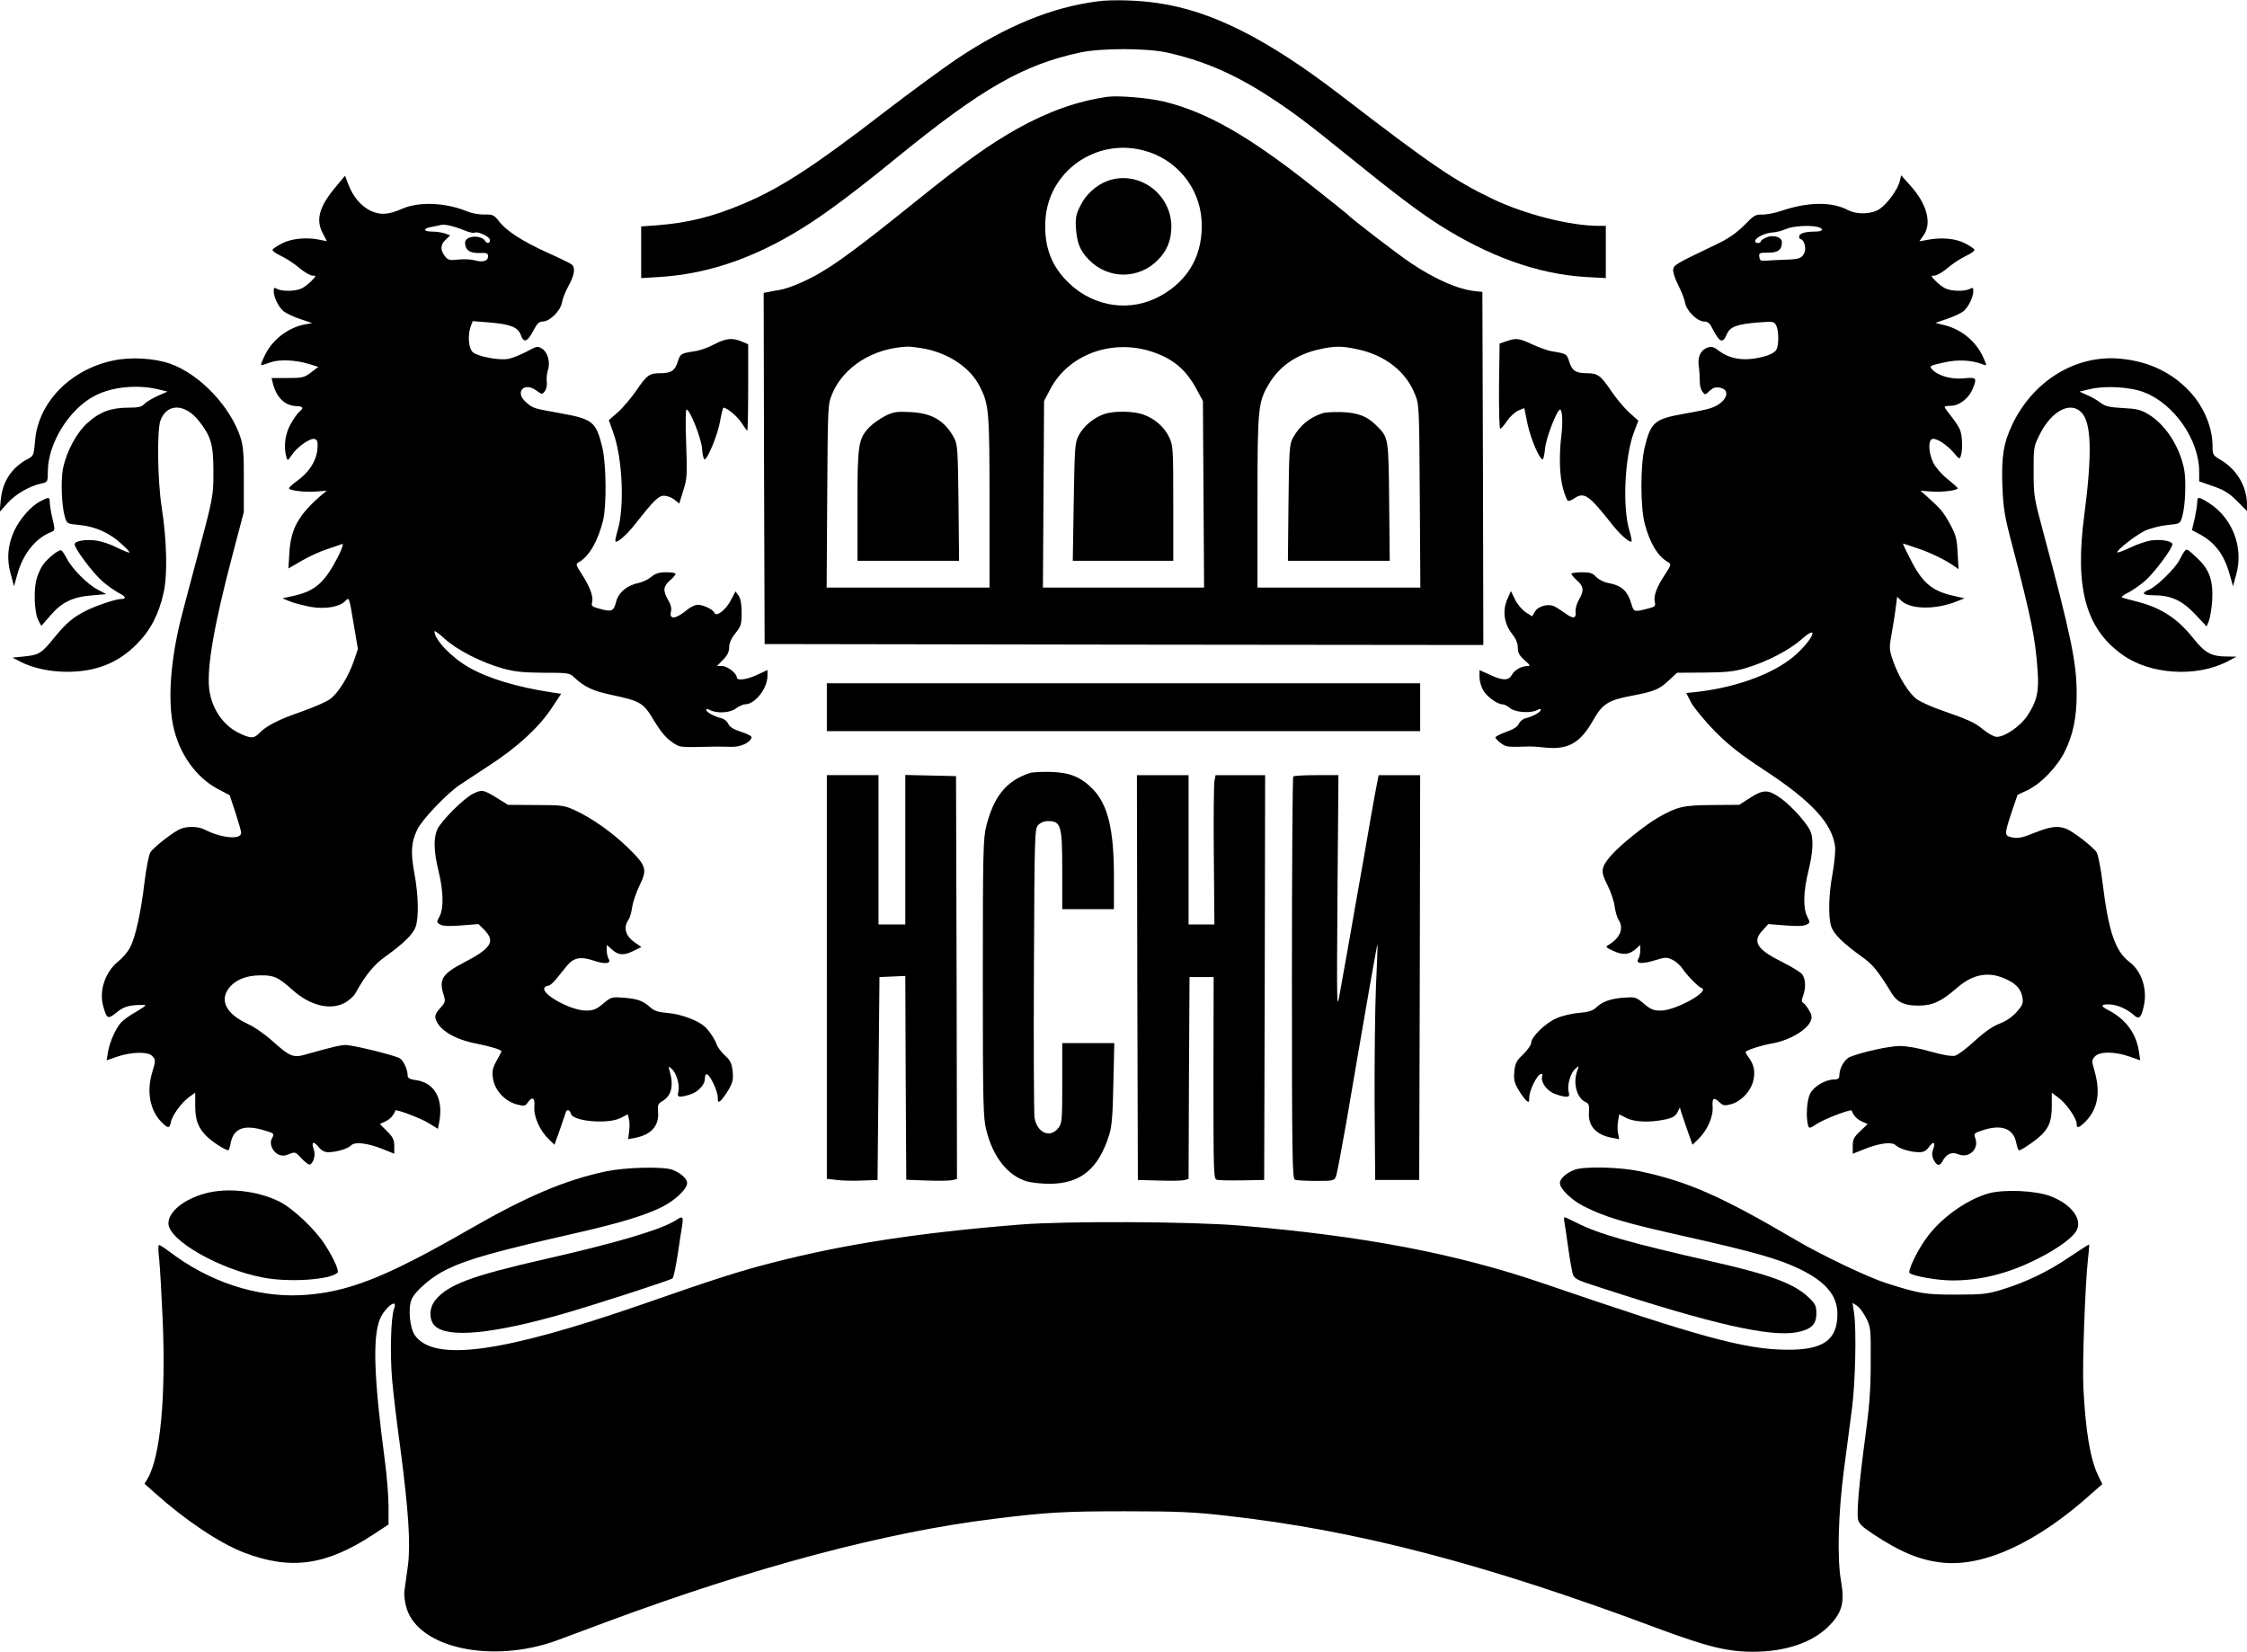 <?xml version="1.0" standalone="no"?>
<!DOCTYPE svg PUBLIC "-//W3C//DTD SVG 20010904//EN"
 "http://www.w3.org/TR/2001/REC-SVG-20010904/DTD/svg10.dtd">
<svg version="1.0" xmlns="http://www.w3.org/2000/svg"
 width="1174pt" height="863pt" viewBox="0 0 1174 863"
 preserveAspectRatio="xMidYMid meet">

<g transform="translate(0,863) scale(0.1,-0.1)"
fill="#000000" stroke="none">
<path d="M5735 8623 c-240 -31 -477 -128 -736 -301 -74 -50 -246 -176 -384
-282 -358 -276 -534 -391 -725 -472 -164 -70 -292 -102 -456 -115 l-84 -6 0
-135 0 -135 98 6 c266 17 520 108 788 283 110 72 252 179 454 344 440 358 656
482 955 546 110 23 341 23 450 0 186 -41 346 -109 524 -223 127 -82 204 -139
431 -323 233 -189 363 -287 468 -354 261 -166 517 -258 765 -273 l107 -6 0
136 0 137 -39 0 c-147 0 -387 61 -551 140 -203 97 -323 179 -800 546 -381 292
-669 437 -951 478 -98 15 -240 19 -314 9z"/>
<path d="M5785 8124 c-158 -23 -307 -76 -469 -166 -140 -78 -275 -174 -515
-367 -382 -308 -489 -383 -628 -443 -34 -15 -80 -30 -100 -33 -21 -3 -48 -8
-61 -11 l-22 -4 2 -918 3 -917 1878 -3 1877 -2 -2 922 -3 923 -30 3 c-93 8
-215 61 -347 150 -66 44 -316 236 -328 252 -3 3 -80 65 -171 137 -342 272
-565 399 -791 453 -80 19 -237 32 -293 24z m190 -280 c170 -44 293 -192 303
-366 10 -172 -64 -310 -213 -393 -155 -87 -345 -62 -478 64 -94 89 -133 192
-125 331 15 254 263 430 513 364z m-1134 -1038 c124 -27 231 -101 278 -195 48
-94 51 -127 51 -603 l0 -448 -425 0 -426 0 3 478 c3 467 3 478 25 532 59 144
217 243 398 249 17 0 60 -6 96 -13z m1185 -16 c106 -37 171 -92 226 -194 l33
-61 3 -487 3 -488 -421 0 -421 0 3 488 3 487 32 61 c96 184 327 267 539 194z
m1067 15 c142 -30 252 -115 299 -233 23 -56 23 -62 26 -534 l3 -478 -426 0
-425 0 0 448 c0 495 3 521 61 618 55 92 146 154 263 179 80 18 117 18 199 0z"/>
<path d="M5787 7685 c-61 -23 -114 -71 -143 -131 -23 -47 -26 -63 -22 -122 6
-75 23 -115 69 -161 100 -101 258 -101 358 0 48 48 71 103 71 175 0 173 -173
297 -333 239z"/>
<path d="M4625 6457 c-27 -14 -64 -40 -82 -58 -59 -62 -63 -90 -63 -410 l0
-289 266 0 265 0 -3 303 c-3 272 -5 305 -22 337 -49 92 -116 132 -231 137 -69
4 -87 1 -130 -20z"/>
<path d="M5767 6466 c-54 -20 -104 -61 -130 -109 -21 -40 -22 -55 -27 -350
l-5 -307 263 0 262 0 0 300 c0 285 -1 302 -21 345 -26 55 -77 99 -138 120 -54
18 -153 19 -204 1z"/>
<path d="M6910 6471 c-70 -23 -121 -66 -156 -131 -17 -32 -19 -65 -22 -337
l-3 -303 266 0 266 0 -3 308 c-3 336 -3 336 -67 399 -47 48 -97 67 -181 70
-41 1 -86 -1 -100 -6z"/>
<path d="M1758 7658 c-88 -103 -109 -172 -74 -242 l24 -46 -37 7 c-67 15 -149
7 -198 -19 -26 -13 -48 -28 -49 -33 -2 -6 18 -20 44 -32 26 -12 69 -40 96 -63
26 -22 57 -40 69 -40 20 0 20 -1 -4 -26 -13 -14 -36 -32 -51 -40 -32 -16 -101
-18 -129 -4 -16 9 -19 7 -19 -10 0 -31 24 -82 49 -104 12 -11 51 -30 87 -42
l65 -22 -38 -7 c-86 -16 -168 -78 -207 -157 -14 -28 -24 -53 -22 -55 1 -2 23
4 47 13 49 18 133 14 208 -9 l44 -14 -38 -29 c-36 -27 -45 -29 -122 -29 l-84
0 6 -25 c18 -76 63 -120 125 -122 34 -1 38 -9 14 -29 -9 -7 -29 -36 -45 -64
-29 -50 -38 -117 -23 -172 6 -22 7 -22 28 9 29 44 100 93 121 84 14 -5 17 -16
13 -56 -6 -60 -44 -118 -105 -162 -24 -17 -43 -35 -43 -39 0 -12 85 -22 144
-17 l53 4 -36 -30 c-113 -99 -152 -172 -159 -294 l-5 -82 69 40 c38 22 98 50
134 61 36 12 71 24 78 27 8 3 0 -22 -18 -59 -72 -142 -121 -186 -235 -212
l-59 -13 41 -17 c23 -9 71 -21 107 -28 77 -13 153 0 182 33 18 19 19 16 41
-117 l23 -136 -20 -59 c-29 -86 -86 -177 -129 -205 -20 -14 -87 -42 -148 -64
-120 -41 -184 -75 -221 -114 -26 -27 -46 -26 -111 7 -79 41 -136 128 -148 226
-13 114 26 338 123 705 l58 220 0 165 c1 129 -3 177 -16 220 -52 164 -213 335
-370 390 -83 29 -206 36 -298 16 -225 -48 -392 -221 -407 -422 -6 -70 -8 -76
-34 -90 -86 -44 -136 -118 -145 -216 l-6 -63 41 46 c40 46 116 90 178 103 32
7 33 9 33 64 1 147 112 325 245 394 90 47 222 60 330 34 l50 -12 -52 -23 c-28
-13 -59 -31 -69 -42 -14 -15 -31 -19 -84 -19 -89 0 -149 -22 -211 -78 -59 -52
-111 -150 -130 -240 -12 -62 -7 -196 10 -253 11 -36 12 -36 77 -42 82 -8 158
-42 218 -98 26 -23 45 -44 42 -46 -2 -2 -30 9 -63 25 -32 17 -80 33 -106 37
-57 9 -117 -1 -117 -19 0 -23 97 -152 147 -195 26 -22 65 -49 85 -60 37 -18
40 -31 8 -31 -26 0 -132 -36 -181 -61 -67 -34 -103 -64 -165 -140 -67 -83 -80
-91 -159 -99 l-60 -6 41 -21 c63 -33 154 -53 245 -53 150 0 266 46 363 144 72
72 116 157 141 270 21 94 17 271 -11 451 -21 139 -24 395 -6 447 33 92 128 91
201 -1 63 -80 76 -123 76 -261 0 -137 1 -130 -95 -490 -32 -118 -67 -253 -79
-300 -51 -213 -64 -410 -36 -543 31 -146 120 -271 238 -332 l57 -30 30 -90
c16 -50 30 -97 30 -106 0 -38 -102 -29 -192 17 -32 16 -86 18 -123 4 -35 -13
-142 -96 -159 -123 -8 -12 -22 -83 -31 -157 -19 -160 -47 -285 -75 -340 -11
-21 -38 -54 -61 -72 -69 -56 -102 -152 -80 -234 19 -68 24 -71 70 -34 32 26
53 34 96 38 30 2 55 2 55 -1 0 -3 -24 -19 -53 -36 -29 -16 -62 -40 -74 -53
-28 -30 -60 -102 -69 -156 l-7 -42 58 20 c71 24 157 26 179 4 20 -19 20 -26 1
-88 -30 -100 -11 -199 49 -259 34 -34 42 -34 49 1 7 35 57 103 96 131 l31 22
0 -66 c0 -78 15 -118 61 -163 28 -28 97 -72 112 -72 3 0 8 16 12 36 14 78 69
100 173 69 56 -17 57 -17 42 -45 -14 -26 4 -67 34 -82 19 -8 33 -8 57 2 31 13
33 12 66 -24 19 -20 38 -34 44 -30 19 12 29 53 18 80 -14 38 -1 44 25 12 15
-19 31 -28 51 -28 43 0 102 18 120 36 20 20 86 12 168 -21 l57 -23 0 40 c0 33
-7 47 -37 77 l-38 38 29 14 c24 11 43 32 52 57 3 8 137 -42 175 -67 l47 -29 6
30 c25 126 -22 212 -124 225 -29 4 -40 10 -40 23 0 32 -22 80 -42 91 -31 17
-246 69 -282 69 -27 0 -77 -12 -218 -52 -55 -15 -77 -6 -159 68 -42 38 -100
79 -134 94 -106 49 -145 114 -106 177 31 49 93 77 171 77 71 1 93 -9 167 -75
91 -82 195 -109 272 -70 23 12 50 36 59 53 50 91 96 148 154 189 96 69 146
117 160 157 17 51 14 169 -7 280 -20 109 -17 161 16 229 25 52 158 191 224
234 22 15 92 60 155 102 143 93 254 195 321 295 l51 77 -53 8 c-177 27 -328
72 -429 130 -90 51 -180 145 -180 188 0 6 24 -11 54 -39 64 -58 189 -122 301
-154 65 -18 106 -22 215 -23 128 0 136 -1 160 -24 54 -51 98 -71 196 -92 151
-32 166 -41 221 -134 32 -53 62 -90 91 -110 46 -32 36 -30 227 -26 17 0 54 0
82 -1 52 -2 101 20 110 49 2 6 -22 19 -54 29 -40 13 -61 26 -68 42 -5 13 -21
26 -35 29 -37 9 -80 32 -80 44 0 6 7 6 20 -1 36 -19 106 -15 136 9 15 11 36
21 47 21 52 0 117 83 117 149 l0 30 -52 -24 c-55 -26 -108 -33 -108 -15 0 21
-49 60 -77 60 l-27 0 32 33 c23 23 32 42 32 66 0 21 11 46 33 73 29 36 32 46
32 107 0 44 -5 73 -16 89 l-16 22 -25 -47 c-25 -50 -77 -89 -85 -65 -7 17 -57
42 -87 42 -13 0 -37 -11 -53 -24 -62 -52 -98 -56 -87 -11 4 16 -1 37 -15 60
-28 49 -26 70 9 102 17 14 30 30 30 35 0 4 -22 8 -49 8 -37 0 -56 -6 -78 -24
-15 -13 -44 -27 -63 -31 -64 -13 -108 -50 -121 -100 -13 -50 -23 -54 -92 -34
-34 9 -38 13 -33 35 7 28 -12 79 -56 147 -30 47 -31 50 -13 60 53 29 99 110
126 217 19 78 17 297 -4 383 -33 134 -49 147 -220 178 -140 25 -141 25 -177
56 -63 52 -13 111 53 62 29 -21 30 -21 44 -3 8 11 12 32 10 49 -2 16 0 42 5
58 15 41 1 94 -28 114 -25 16 -28 15 -82 -14 -32 -17 -74 -34 -95 -38 -49 -10
-165 13 -188 36 -21 21 -26 90 -9 135 l10 26 88 -7 c109 -9 149 -25 163 -65
16 -45 35 -38 69 28 16 31 28 42 46 42 36 0 92 55 100 98 3 20 19 61 35 89 31
57 37 94 16 111 -7 6 -64 34 -127 62 -132 60 -215 114 -253 164 -25 32 -32 36
-75 35 -26 -1 -64 6 -85 14 -116 49 -256 55 -346 16 -73 -32 -114 -34 -165
-10 -51 25 -91 73 -116 138 l-17 45 -45 -54z m664 -230 c26 -11 51 -17 57 -14
16 10 81 -21 81 -38 0 -18 -16 -21 -25 -5 -22 34 -105 28 -105 -9 0 -38 24
-55 74 -54 39 2 46 -1 46 -17 0 -25 -27 -33 -70 -21 -18 5 -57 7 -84 4 -42 -5
-54 -3 -67 12 -29 34 -30 64 -2 90 l25 24 -26 10 c-15 5 -45 10 -67 10 -50 0
-51 17 -1 25 20 4 42 8 47 10 17 5 68 -7 117 -27z"/>
<path d="M9926 7684 c-10 -43 -64 -117 -104 -145 -43 -29 -120 -32 -170 -5
-83 43 -209 41 -346 -6 -33 -11 -78 -20 -99 -19 -35 1 -45 -5 -95 -57 -43 -42
-81 -69 -151 -102 -207 -99 -216 -104 -219 -129 -2 -13 10 -49 26 -80 16 -31
33 -73 36 -93 8 -43 64 -98 101 -98 16 0 28 -9 37 -27 41 -82 58 -91 79 -42
16 41 52 55 161 64 82 6 87 6 98 -15 14 -27 15 -102 1 -127 -5 -11 -28 -25
-49 -31 -104 -32 -187 -23 -251 25 -27 21 -38 24 -60 17 -36 -13 -53 -50 -45
-99 3 -22 5 -56 5 -75 -1 -20 5 -45 13 -55 14 -20 15 -20 38 3 19 17 31 21 56
16 58 -12 32 -76 -43 -104 -16 -7 -78 -20 -137 -30 -164 -29 -182 -43 -215
-177 -23 -95 -23 -314 1 -402 27 -101 69 -169 121 -198 18 -11 17 -14 -16 -65
-43 -64 -61 -113 -53 -144 5 -20 1 -24 -33 -33 -74 -19 -76 -19 -88 19 -22 75
-51 101 -127 115 -20 4 -46 18 -59 31 -18 20 -32 24 -76 24 -29 0 -53 -4 -53
-8 0 -5 14 -21 30 -35 35 -32 37 -53 9 -101 -11 -19 -19 -47 -17 -62 4 -36
-12 -39 -53 -9 -19 13 -44 30 -56 36 -32 17 -86 3 -103 -26 l-15 -25 -32 20
c-18 11 -43 40 -56 65 l-23 47 -18 -41 c-27 -59 -18 -130 23 -181 21 -27 31
-50 31 -73 0 -27 8 -42 35 -66 30 -26 32 -31 16 -31 -32 0 -68 -20 -82 -46
-16 -31 -49 -31 -116 1 l-53 24 0 -37 c0 -20 9 -52 20 -70 21 -34 74 -72 101
-72 9 0 26 -9 39 -20 26 -22 107 -28 141 -10 13 7 19 7 19 1 0 -12 -43 -35
-80 -44 -14 -3 -29 -16 -35 -29 -7 -16 -29 -29 -68 -43 -31 -11 -56 -24 -54
-29 2 -5 15 -19 30 -30 26 -19 33 -20 152 -16 11 0 47 -2 80 -6 119 -12 183
25 250 145 47 83 78 103 201 126 116 22 143 33 192 79 l44 41 142 1 c113 1
156 5 216 23 111 33 227 93 293 151 87 78 69 14 -20 -71 -104 -100 -304 -178
-526 -204 l-57 -6 27 -52 c16 -28 71 -95 123 -148 74 -74 132 -120 260 -204
246 -161 354 -279 368 -400 2 -24 -4 -85 -13 -137 -21 -111 -24 -229 -7 -280
14 -40 64 -88 160 -157 58 -41 82 -71 157 -193 28 -45 68 -63 140 -62 72 0
119 22 200 93 86 75 172 88 265 41 48 -24 70 -51 77 -93 4 -30 0 -40 -32 -76
-24 -26 -55 -47 -87 -59 -32 -11 -76 -41 -129 -89 -43 -40 -91 -76 -105 -79
-17 -4 -64 4 -128 22 -62 18 -124 29 -161 29 -55 -1 -191 -30 -259 -57 -29
-12 -56 -59 -56 -98 0 -15 -7 -20 -27 -20 -46 0 -108 -37 -126 -75 -17 -35
-22 -119 -11 -162 6 -21 6 -21 52 8 39 25 173 75 176 67 9 -25 28 -46 53 -57
l31 -14 -39 -37 c-33 -31 -39 -43 -39 -77 l0 -41 58 23 c81 33 147 41 167 21
19 -18 78 -36 122 -36 23 0 37 7 51 27 24 33 37 27 22 -12 -7 -19 -7 -34 2
-53 17 -34 32 -37 47 -9 20 38 48 51 83 36 56 -23 110 29 88 85 -8 23 -6 26
37 40 101 34 164 10 178 -68 4 -20 10 -36 14 -36 14 0 97 58 123 86 37 40 48
74 48 150 l0 65 37 -28 c41 -31 93 -107 93 -135 0 -26 12 -22 48 14 62 65 77
148 46 260 -16 55 -16 59 1 78 24 27 103 27 180 0 l57 -20 -7 47 c-14 95 -70
170 -163 217 -40 21 -35 30 13 28 38 -2 88 -24 122 -54 28 -26 39 -18 53 42
21 89 -9 184 -74 234 -75 56 -110 161 -141 416 -9 74 -23 145 -31 157 -17 27
-124 110 -159 123 -44 17 -85 11 -165 -21 -60 -25 -85 -30 -114 -25 -45 9 -45
14 -6 132 l31 91 51 24 c70 33 156 121 196 203 43 86 62 177 62 300 0 163 -28
299 -176 851 -46 171 -49 186 -49 311 0 130 0 131 35 200 61 118 157 168 214
110 53 -52 58 -213 16 -536 -51 -382 7 -594 199 -731 145 -104 386 -119 549
-35 l47 25 -53 1 c-77 0 -112 19 -171 93 -83 105 -167 160 -293 193 -34 9 -70
18 -78 21 -10 3 0 12 28 26 23 12 62 39 87 60 47 40 145 170 145 193 0 17 -60
28 -113 20 -24 -4 -72 -20 -107 -37 -34 -16 -65 -28 -67 -25 -9 8 95 90 144
113 28 13 81 26 117 30 65 6 66 6 77 42 17 56 22 191 10 252 -25 121 -100 234
-189 286 -37 22 -61 28 -131 31 -70 4 -92 9 -117 28 -16 13 -48 31 -70 40
l-39 18 55 13 c78 19 210 12 283 -17 156 -60 287 -248 287 -414 l0 -51 72 -25
c57 -20 83 -35 125 -77 l53 -53 0 33 c0 94 -53 184 -136 233 -42 25 -44 28
-44 73 0 97 -45 205 -118 284 -95 102 -216 159 -365 173 -231 21 -452 -114
-562 -341 -47 -98 -59 -170 -53 -328 5 -116 11 -154 53 -312 100 -384 119
-479 131 -650 8 -108 -4 -159 -52 -232 -36 -56 -118 -113 -162 -113 -13 0 -44
17 -70 38 -46 38 -75 51 -233 106 -41 15 -92 38 -112 51 -42 29 -99 120 -128
207 -19 57 -19 64 -5 141 8 45 18 106 21 135 l7 54 22 -21 c49 -46 180 -47
290 -3 l40 16 -57 13 c-114 25 -165 69 -228 196 -22 42 -38 77 -36 77 2 0 35
-11 73 -24 70 -23 149 -62 193 -93 l24 -17 -5 84 c-3 72 -9 94 -36 145 -37 68
-50 84 -113 141 l-45 40 53 -4 c60 -5 146 6 141 18 -2 4 -26 26 -54 48 -30 24
-60 59 -73 84 -25 52 -28 116 -6 124 20 8 78 -30 114 -73 28 -33 29 -34 36
-14 10 33 8 102 -4 134 -6 16 -27 48 -46 71 -19 24 -35 46 -35 50 0 3 15 6 34
6 42 0 93 39 112 87 25 59 21 63 -46 56 -66 -6 -134 13 -165 47 -16 18 -14 19
61 36 76 17 146 13 207 -11 18 -7 18 -6 2 31 -36 86 -112 151 -205 175 l-48
12 64 22 c35 12 73 30 85 41 25 22 49 73 49 104 0 17 -3 19 -19 10 -28 -14
-97 -12 -129 4 -15 8 -38 26 -51 40 -24 25 -24 26 -4 26 12 0 43 18 69 40 27
23 70 51 96 63 26 12 46 26 44 32 -1 5 -23 20 -48 33 -50 26 -122 33 -196 19
l-44 -8 22 31 c45 64 18 166 -73 265 l-44 49 -7 -30z m-428 -240 c35 -10 26
-24 -15 -24 -53 0 -83 -10 -83 -26 0 -8 4 -14 8 -14 16 0 30 -44 21 -66 -12
-33 -27 -39 -104 -41 -38 -1 -83 -4 -100 -5 -25 -2 -31 1 -33 20 -3 20 0 22
47 22 52 0 71 15 71 55 0 26 -44 40 -80 25 -16 -7 -30 -16 -30 -21 0 -5 -7 -9
-15 -9 -8 0 -15 4 -15 10 0 17 49 42 87 45 21 1 54 9 73 18 35 16 126 22 168
11z"/>
<path d="M3730 6830 c-30 -16 -75 -32 -100 -35 -72 -11 -76 -13 -89 -55 -14
-46 -34 -60 -91 -60 -57 0 -70 -9 -125 -90 -27 -39 -70 -90 -96 -113 l-48 -42
23 -65 c49 -134 60 -392 22 -515 -8 -27 -13 -51 -10 -54 8 -9 59 35 102 90 98
125 123 149 151 149 16 0 40 -9 54 -20 l26 -21 21 68 c20 63 21 81 15 246 -4
102 -3 177 2 177 18 0 75 -145 81 -202 2 -32 8 -58 13 -58 16 0 69 129 81 198
7 40 15 72 18 72 19 0 73 -46 95 -80 14 -22 27 -40 29 -40 3 0 5 102 5 226 l0
225 -34 15 c-50 20 -83 17 -145 -16z"/>
<path d="M7870 6847 l-35 -12 -3 -222 c-1 -125 2 -223 6 -223 5 0 21 18 36 41
15 22 41 46 59 54 l31 13 17 -83 c16 -76 62 -185 79 -185 4 0 10 27 13 60 6
55 62 200 78 200 12 0 15 -69 7 -133 -13 -103 -10 -214 8 -278 9 -33 21 -62
25 -65 5 -3 19 2 31 10 54 38 77 23 200 -133 43 -55 94 -99 102 -90 3 3 -2 27
-10 54 -38 121 -26 384 22 514 l24 63 -46 41 c-25 22 -68 73 -95 113 -56 83
-71 94 -129 94 -57 0 -77 14 -91 60 -13 42 -14 42 -93 55 -22 4 -67 20 -101
36 -68 32 -83 34 -135 16z"/>
<path d="M209 6010 c-48 -25 -106 -92 -135 -154 -34 -75 -40 -148 -18 -225
l17 -64 17 60 c29 108 96 192 177 223 21 9 21 10 8 67 -8 32 -14 70 -15 86 0
32 -3 32 -51 7z"/>
<path d="M11480 6003 c-1 -16 -7 -54 -14 -86 l-14 -57 31 -16 c88 -45 137
-109 167 -217 l17 -60 17 63 c39 140 -20 294 -143 372 -56 35 -61 35 -61 1z"/>
<path d="M278 5733 c-49 -41 -64 -62 -83 -116 -21 -57 -17 -185 6 -230 l15
-27 47 54 c59 69 116 97 215 105 l77 7 -44 23 c-54 28 -134 109 -161 161 -11
21 -24 41 -29 44 -5 4 -24 -6 -43 -21z"/>
<path d="M11412 5748 c-5 -7 -17 -28 -26 -46 -22 -42 -118 -136 -156 -152 -44
-18 -37 -30 18 -30 93 0 150 -25 219 -97 l62 -66 12 29 c6 16 14 63 17 105 6
106 -14 163 -78 223 -55 51 -54 51 -68 34z"/>
<path d="M4320 4935 l0 -125 1550 0 1550 0 0 125 0 125 -1550 0 -1550 0 0
-125z"/>
<path d="M5380 4591 c-121 -40 -187 -120 -227 -277 -16 -63 -18 -133 -18 -794
0 -661 2 -731 18 -794 36 -143 112 -238 211 -268 23 -7 77 -13 121 -13 161 1
254 77 310 255 14 43 19 103 22 268 l5 212 -136 0 -136 0 0 -209 c0 -196 -1
-210 -21 -235 -43 -55 -112 -24 -124 56 -3 24 -5 372 -3 774 3 703 4 733 22
753 12 13 31 21 50 21 70 0 76 -21 76 -259 l0 -201 135 0 135 0 0 173 c0 244
-32 373 -110 454 -62 63 -119 87 -220 90 -47 1 -96 -1 -110 -6z"/>
<path d="M4320 3526 l0 -1055 53 -6 c29 -4 88 -5 132 -3 l80 3 5 530 5 530 67
3 68 3 2 -532 3 -533 108 -4 c60 -2 120 -1 133 2 l24 6 -2 1053 -3 1052 -132
3 -133 3 0 -391 0 -390 -70 0 -70 0 0 390 0 390 -135 0 -135 0 0 -1054z"/>
<path d="M5942 3523 l3 -1058 109 -3 c60 -2 119 -1 132 2 l24 6 2 528 3 527
63 0 63 0 -1 -527 c0 -495 1 -527 17 -532 10 -3 70 -4 133 -3 l115 2 3 1058 2
1057 -130 0 -129 0 -6 -32 c-3 -18 -5 -194 -3 -391 l3 -357 -67 0 -68 0 0 390
0 390 -135 0 -135 0 2 -1057z"/>
<path d="M6757 4573 c-4 -3 -7 -478 -7 -1054 0 -945 2 -1047 16 -1053 9 -3 58
-6 110 -6 88 0 95 1 104 23 5 12 29 139 54 282 113 662 161 934 163 932 1 -2
-2 -102 -8 -222 -5 -121 -8 -398 -7 -615 l3 -395 115 0 115 0 3 1058 2 1057
-109 0 -108 0 -11 -57 c-7 -32 -37 -202 -67 -378 -31 -176 -68 -383 -81 -460
-14 -77 -33 -185 -43 -240 -17 -99 -17 -94 -13 518 l5 617 -115 0 c-63 0 -118
-3 -121 -7z"/>
<path d="M2470 4482 c-47 -23 -168 -144 -186 -187 -20 -48 -17 -115 7 -215 26
-107 28 -194 6 -237 -17 -31 -16 -33 4 -44 15 -8 50 -9 111 -4 l88 7 30 -30
c60 -61 37 -97 -108 -172 -108 -56 -128 -86 -107 -158 14 -45 14 -46 -16 -80
-22 -24 -28 -40 -23 -55 17 -58 99 -108 215 -130 71 -14 129 -32 129 -40 0 -3
-12 -25 -26 -50 -21 -39 -24 -54 -18 -93 9 -60 61 -117 123 -134 40 -10 44
-10 58 9 24 35 39 26 35 -23 -4 -51 29 -124 76 -169 l29 -28 28 78 c15 43 29
84 31 91 5 18 21 15 27 -7 10 -40 194 -56 260 -22 l37 19 6 -25 c4 -13 4 -42
1 -65 l-5 -40 36 7 c85 16 127 64 120 137 -3 34 0 42 23 55 46 27 60 80 39
152 -9 33 -9 33 10 16 25 -22 43 -86 34 -120 -7 -28 1 -31 57 -15 44 12 82 51
82 85 0 14 4 24 11 22 17 -5 56 -88 56 -120 0 -26 2 -28 16 -17 8 8 27 33 41
57 21 37 25 53 21 95 -5 43 -11 57 -41 84 -19 18 -38 43 -42 56 -9 27 -42 77
-65 96 -37 32 -122 63 -187 69 -51 4 -74 11 -93 28 -40 36 -67 46 -138 52 -66
5 -68 5 -111 -31 -36 -30 -51 -36 -90 -36 -78 0 -236 87 -216 119 3 6 12 11
20 11 7 0 26 16 41 35 16 19 41 50 56 69 35 43 72 50 140 27 58 -20 94 -16 78
9 -5 8 -10 28 -10 44 l0 29 23 -20 c36 -34 63 -37 113 -13 l45 22 -34 24 c-49
33 -62 78 -33 119 7 11 16 41 19 67 4 25 21 75 38 111 42 85 37 103 -60 198
-84 81 -190 156 -280 197 -52 24 -67 26 -202 26 l-145 1 -61 38 c-69 42 -75
43 -123 19z"/>
<path d="M9146 4463 l-59 -38 -141 -1 c-153 -1 -184 -9 -282 -65 -70 -40 -201
-146 -248 -200 -52 -62 -55 -81 -17 -154 17 -34 34 -84 37 -111 4 -27 13 -58
20 -69 30 -44 10 -95 -52 -132 -17 -10 -15 -13 27 -32 50 -23 82 -19 117 12
l22 20 0 -29 c0 -16 -5 -36 -10 -44 -16 -25 19 -28 84 -8 55 17 64 18 93 4 17
-8 39 -27 50 -42 26 -39 85 -100 103 -106 48 -16 -135 -118 -213 -118 -37 0
-53 6 -88 36 -43 36 -45 36 -111 31 -68 -6 -108 -21 -143 -55 -15 -13 -41 -21
-85 -24 -36 -3 -89 -15 -117 -28 -58 -24 -133 -98 -133 -129 0 -11 -19 -37
-41 -59 -36 -34 -42 -46 -47 -90 -4 -42 0 -59 21 -95 14 -24 33 -49 41 -57 14
-11 16 -9 16 17 0 34 39 115 59 121 9 3 12 0 9 -10 -11 -28 22 -76 63 -92 22
-9 49 -16 60 -16 18 0 20 4 15 25 -9 35 9 98 34 120 21 19 21 19 11 -9 -24
-63 -3 -143 43 -164 17 -7 20 -16 18 -50 -6 -74 35 -121 121 -137 l37 -7 -6
31 c-4 16 -3 46 0 64 l6 35 37 -19 c43 -22 124 -25 203 -8 38 8 54 17 64 37
l13 26 7 -25 c4 -13 19 -57 33 -97 l26 -73 29 28 c47 45 80 118 76 169 -3 48
5 54 37 24 18 -17 26 -18 60 -9 51 14 100 65 114 117 13 47 7 85 -20 124 -11
14 -19 28 -19 31 0 9 83 36 142 46 89 16 180 70 199 118 7 20 5 33 -11 58 -12
19 -25 35 -31 37 -7 2 -6 13 1 33 17 44 14 94 -6 117 -11 11 -55 38 -99 60
-136 67 -162 108 -105 168 l29 32 89 -7 c59 -5 96 -4 110 4 20 10 20 12 4 43
-22 44 -20 131 7 239 23 95 27 163 11 204 -15 39 -95 129 -150 170 -70 51 -94
52 -164 8z"/>
<path d="M3167 2510 c-214 -45 -417 -131 -722 -307 -437 -251 -635 -328 -875
-340 -232 -11 -478 70 -684 227 -28 21 -53 37 -56 35 -4 -2 -3 -37 2 -77 4
-40 12 -181 18 -313 17 -405 -12 -714 -78 -829 l-17 -28 55 -49 c160 -143 335
-260 463 -310 244 -94 429 -69 675 92 l82 54 0 95 c0 52 -9 163 -20 245 -56
420 -64 639 -25 733 25 61 97 115 74 55 -17 -45 -22 -241 -10 -374 6 -70 25
-227 42 -350 44 -335 55 -507 40 -621 -7 -51 -15 -110 -18 -130 -3 -21 2 -61
12 -93 66 -207 448 -288 784 -166 42 16 164 61 271 101 761 282 1447 465 2010
534 279 35 375 40 690 40 268 0 360 -4 525 -23 678 -75 1354 -251 2246 -585
269 -100 373 -126 509 -126 166 0 306 47 391 130 73 72 88 125 68 239 -21 117
-15 352 15 581 14 107 33 251 42 320 18 137 24 413 11 499 l-8 54 23 -15 c13
-8 34 -37 48 -64 24 -47 25 -56 24 -234 0 -143 -7 -230 -28 -385 -31 -229 -45
-387 -39 -430 4 -25 19 -40 81 -81 143 -95 249 -138 367 -149 219 -20 497 111
779 367 l50 44 -22 45 c-41 87 -65 227 -77 459 -6 116 9 534 24 671 5 41 7 75
6 77 -1 1 -46 -28 -100 -64 -113 -77 -229 -133 -353 -171 -78 -24 -102 -27
-242 -27 -162 0 -188 4 -365 60 -92 29 -338 146 -470 224 -392 230 -565 307
-820 361 -102 21 -282 26 -336 8 -43 -15 -79 -47 -79 -70 0 -30 60 -88 122
-120 116 -59 212 -87 528 -158 361 -81 493 -118 602 -171 137 -66 198 -139
198 -235 0 -137 -74 -189 -266 -187 -218 2 -449 65 -1269 346 -458 157 -944
249 -1590 303 -256 21 -909 24 -1145 5 -534 -43 -923 -103 -1305 -202 -163
-42 -289 -82 -667 -214 -736 -255 -1090 -303 -1190 -163 -27 38 -37 142 -18
187 18 44 106 120 181 156 115 56 246 93 689 194 219 50 351 90 441 135 68 35
129 93 129 124 0 23 -36 55 -79 70 -52 17 -243 12 -344 -9z"/>
<path d="M1073 2395 c-113 -31 -193 -96 -193 -157 0 -88 267 -240 495 -283
134 -26 347 -12 388 25 10 9 -16 70 -64 145 -50 80 -169 192 -239 227 -115 57
-271 74 -387 43z"/>
<path d="M10390 2395 c-119 -34 -257 -134 -331 -242 -47 -67 -92 -164 -82
-174 16 -16 146 -39 223 -39 97 0 185 14 285 46 146 47 321 148 361 209 39 60
-20 142 -132 185 -77 30 -243 37 -324 15z"/>
<path d="M3535 2257 c-72 -49 -310 -120 -690 -206 -381 -87 -502 -132 -569
-212 -35 -41 -36 -106 -3 -137 68 -64 299 -42 667 63 164 47 563 176 574 186
5 4 17 61 27 126 10 65 20 135 24 156 6 40 0 44 -30 24z"/>
<path d="M8174 2243 c3 -16 10 -64 16 -108 6 -44 15 -103 21 -131 11 -59 5
-54 159 -104 579 -189 878 -256 1016 -231 77 15 104 40 104 99 0 40 -5 50 -41
84 -76 72 -199 118 -509 188 -422 96 -588 143 -702 201 -31 16 -60 29 -64 29
-3 0 -3 -12 0 -27z"/>
</g>
</svg>
